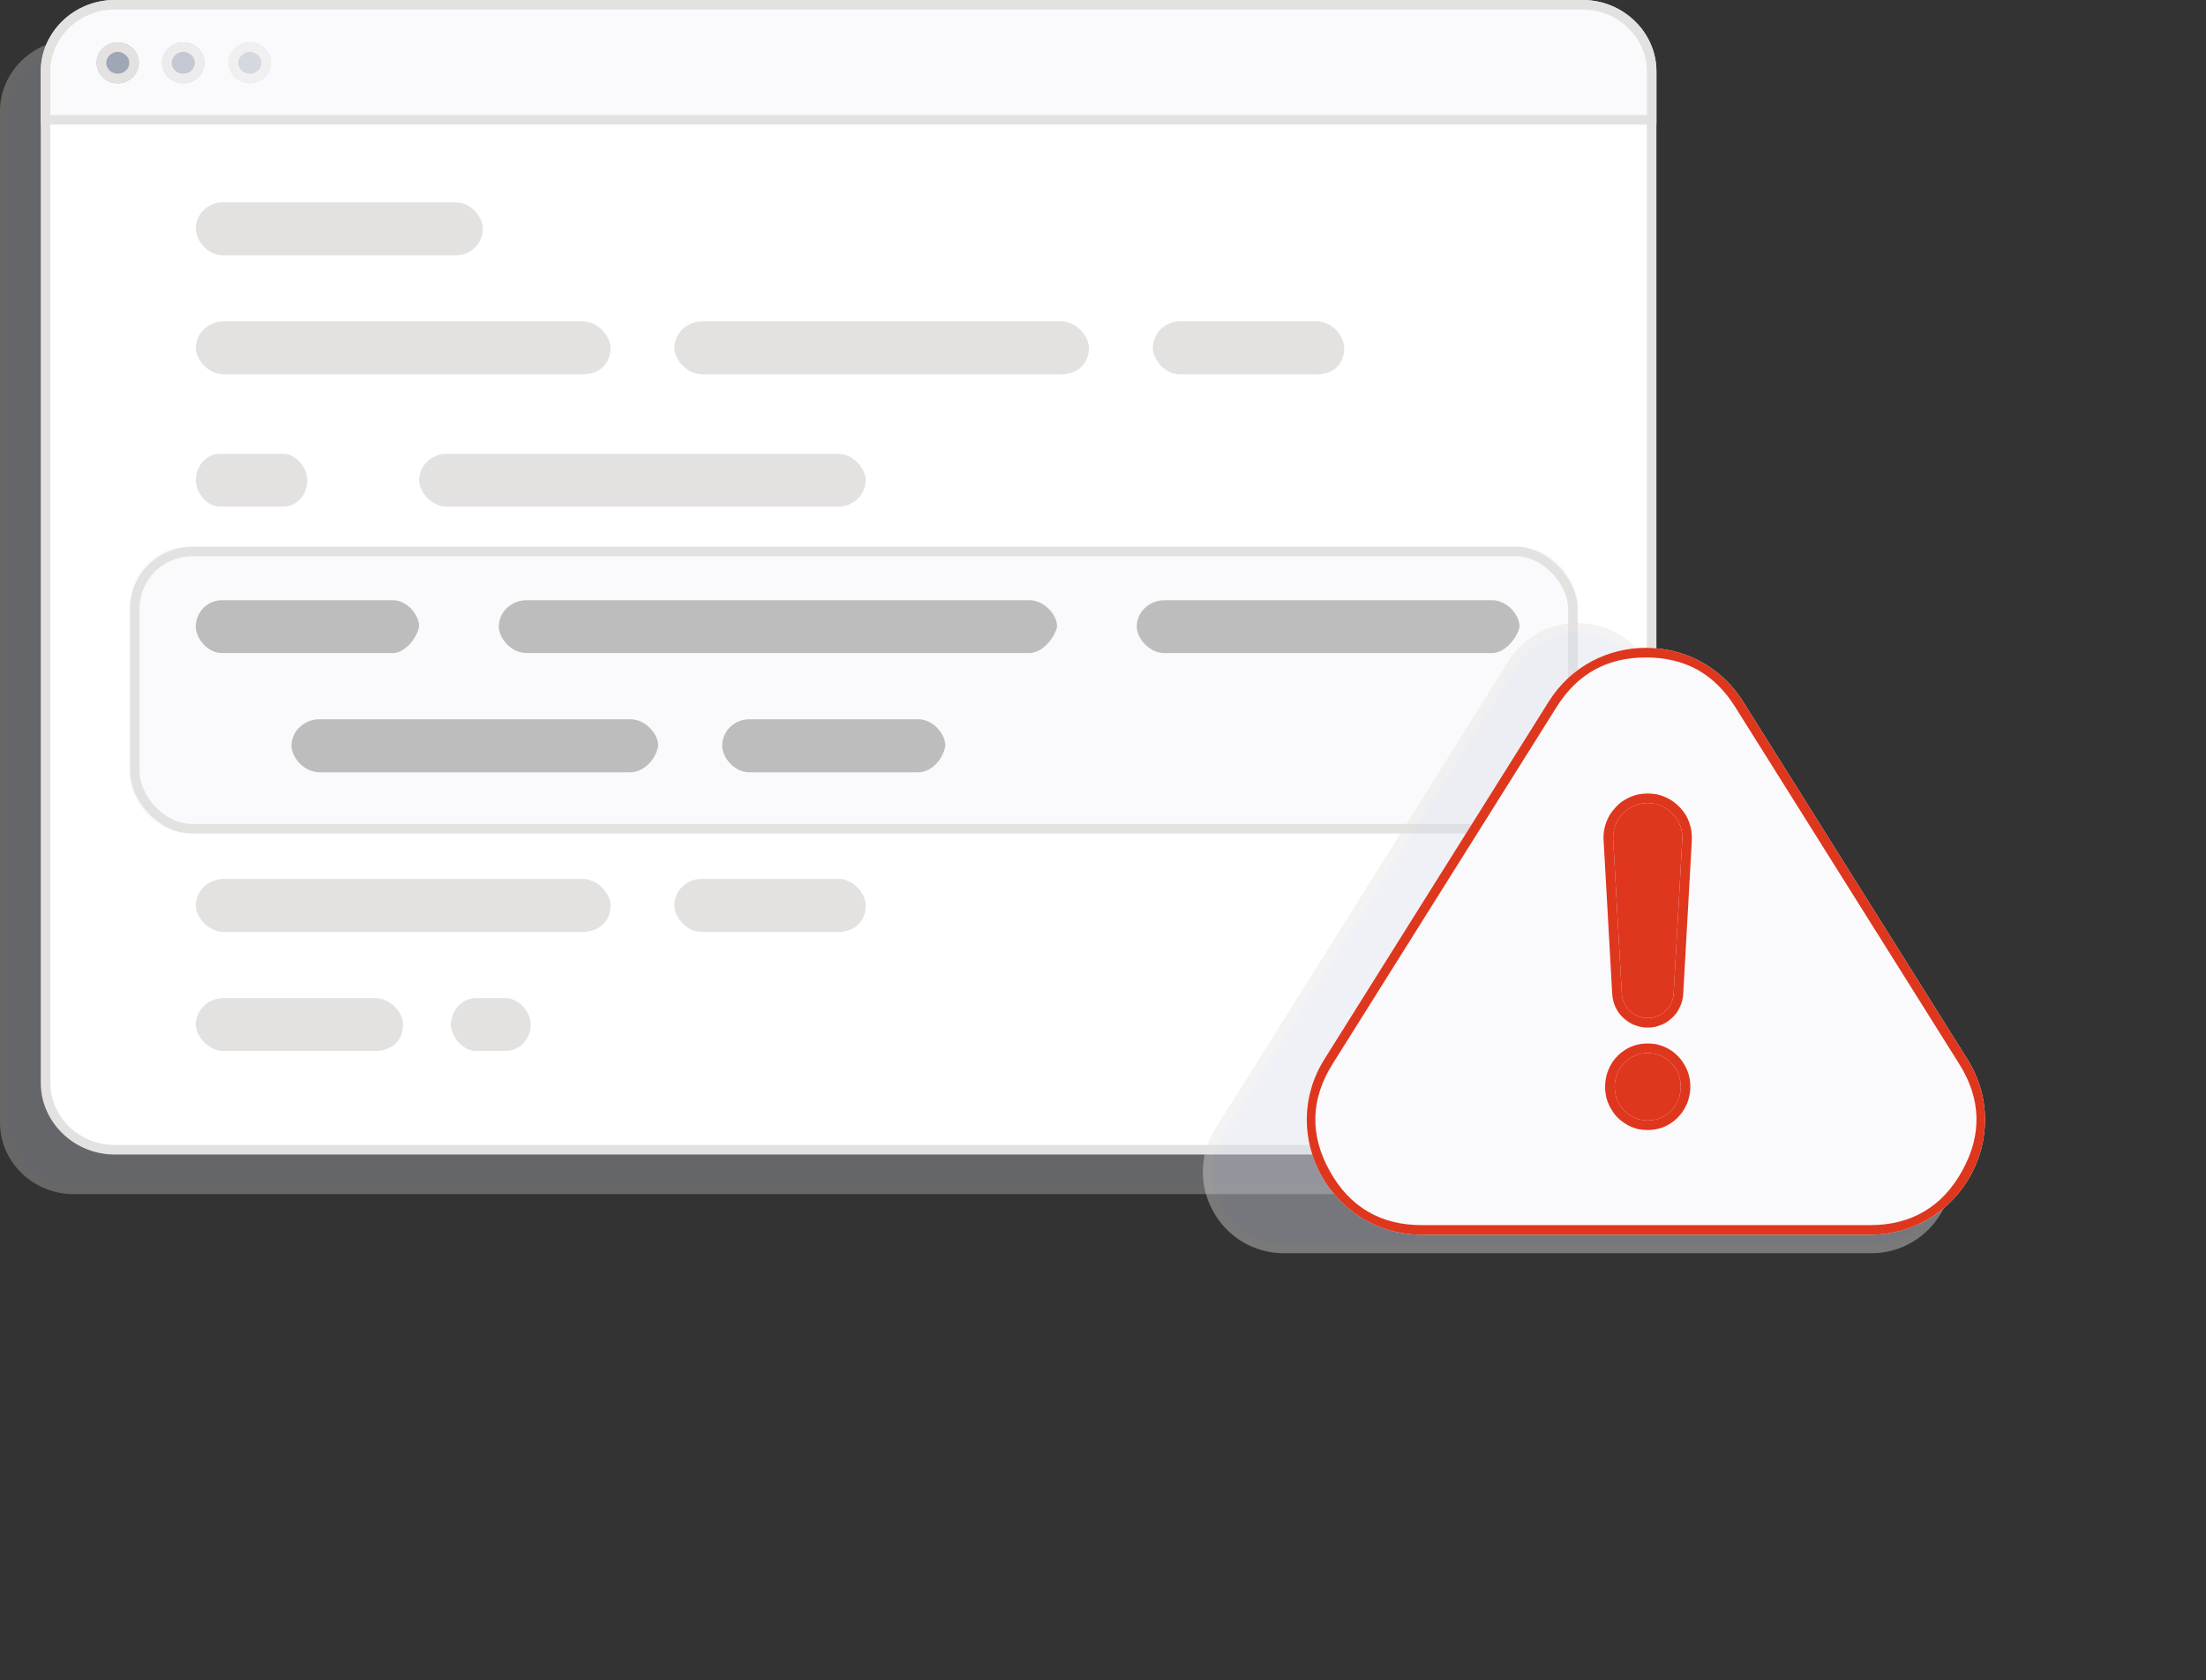 <svg width="115.252" height="87.789" viewBox="0 0 115.252 87.789" fill="none" xmlns="http://www.w3.org/2000/svg" xmlns:xlink="http://www.w3.org/1999/xlink">
	<rect x="0" y="0" width="115.252" height="87.789" fill="#333333" stroke="none"/>
	<desc>
			Created with Pixso.
	</desc>
	<defs/>
	<g opacity="0.3">
		<path id="Vector" d="M84.15 5.81L84.15 58.66C84.15 60.57 82.52 62.14 80.55 62.14L3.84 62.14C1.87 62.14 0.25 60.57 0.25 58.66L0.25 5.81C0.25 3.89 1.87 2.32 3.84 2.32L80.55 2.32C82.52 2.32 84.15 3.89 84.15 5.81Z" fill="#D6DCE8" fill-opacity="1" fill-rule="nonzero"/>
		<path id="Vector" d="M84.15 58.66C84.15 60.57 82.52 62.14 80.55 62.14L3.84 62.14C1.87 62.14 0.25 60.57 0.25 58.66L0.25 5.81C0.25 3.89 1.87 2.32 3.84 2.32L80.55 2.32C82.52 2.32 84.15 3.89 84.15 5.81L84.15 58.66Z" stroke="#E4E2E1" stroke-opacity="1" stroke-width="0.5"/>
	</g>
	<path id="Vector" d="M86.29 3.73L86.29 56.58C86.29 58.49 84.66 60.07 82.69 60.07L5.98 60.07C4.01 60.07 2.38 58.49 2.38 56.58L2.38 3.73C2.38 1.82 4.01 0.25 5.98 0.25L82.69 0.25C84.66 0.25 86.29 1.82 86.29 3.73Z" fill="#FFFFFF" fill-opacity="1" fill-rule="nonzero"/>
	<path id="Vector" d="M86.29 56.58C86.29 58.49 84.66 60.07 82.69 60.07L5.98 60.07C4.01 60.07 2.38 58.49 2.38 56.58L2.38 3.73C2.38 1.82 4.01 0.25 5.98 0.25L82.69 0.25C84.66 0.25 86.29 1.82 86.29 3.73L86.29 56.58Z" stroke="#E4E2E1" stroke-opacity="1" stroke-width="0.5"/>
	<rect id="Rectangle 3111" x="6.791" y="28.564" rx="3" width="75.636" height="14.984" fill="#FAFAFC" fill-opacity="1"/>
	<rect id="Rectangle 3111" x="7.041" y="28.814" rx="3" width="75.136" height="14.484" stroke="#E4E2E1" stroke-opacity="1" stroke-width="0.5"/>
	<path id="Vector" d="M86.29 3.73L86.29 6.26L2.38 6.26L2.38 3.73C2.38 1.82 4.01 0.25 5.98 0.25L82.69 0.25C84.66 0.25 86.29 1.82 86.29 3.73Z" fill="#FAFAFC" fill-opacity="1" fill-rule="nonzero"/>
	<path id="Vector" d="M86.29 6.26L2.38 6.26L2.38 3.73C2.38 1.82 4.01 0.25 5.98 0.25L82.69 0.25C84.66 0.25 86.29 1.82 86.29 3.73L86.29 6.26Z" stroke="#E4E2E1" stroke-opacity="1" stroke-width="0.5"/>
	<path id="Vector" d="M6.15 4.35C6.76 4.35 7.25 3.87 7.25 3.28C7.25 2.69 6.76 2.21 6.15 2.21C5.55 2.21 5.05 2.69 5.05 3.28C5.05 3.87 5.55 4.35 6.15 4.35Z" fill="#9FA6B6" fill-opacity="1" fill-rule="nonzero"/>
	<path id="Vector" d="M7.25 3.28C7.25 3.87 6.76 4.35 6.15 4.35C5.55 4.35 5.05 3.87 5.05 3.28C5.05 2.69 5.55 2.21 6.15 2.21C6.76 2.21 7.25 2.69 7.25 3.28ZM6.41 3.8Q6.29 3.85 6.15 3.85Q6.01 3.85 5.9 3.8Q5.8 3.76 5.72 3.68Q5.63 3.59 5.59 3.48Q5.55 3.39 5.55 3.28Q5.55 3.18 5.59 3.09Q5.63 2.98 5.72 2.89Q5.8 2.81 5.9 2.77Q6.01 2.71 6.15 2.71Q6.29 2.71 6.41 2.77Q6.5 2.81 6.58 2.89Q6.68 2.98 6.72 3.09Q6.75 3.18 6.75 3.28Q6.75 3.39 6.72 3.48Q6.68 3.59 6.58 3.68Q6.5 3.76 6.41 3.8Z" fill="#E4E2E1" fill-opacity="1" fill-rule="evenodd"/>
	<g opacity="0.6">
		<path id="Vector" d="M9.58 4.35C10.18 4.35 10.68 3.87 10.68 3.28C10.68 2.69 10.18 2.21 9.58 2.21C8.97 2.21 8.47 2.69 8.47 3.28C8.47 3.87 8.97 4.35 9.58 4.35Z" fill="#9FA6B6" fill-opacity="1" fill-rule="nonzero"/>
		<path id="Vector" d="M10.68 3.28C10.68 3.87 10.18 4.35 9.58 4.35C8.97 4.35 8.47 3.87 8.47 3.28C8.47 2.69 8.97 2.21 9.58 2.21C10.18 2.21 10.68 2.69 10.68 3.28ZM9.83 3.8Q9.71 3.85 9.58 3.85Q9.44 3.85 9.32 3.8Q9.22 3.76 9.14 3.68Q9.05 3.59 9.01 3.48Q8.97 3.39 8.97 3.28Q8.97 3.18 9.01 3.09Q9.05 2.98 9.14 2.89Q9.22 2.81 9.32 2.77Q9.44 2.71 9.58 2.71Q9.71 2.71 9.83 2.77Q9.93 2.81 10.01 2.89Q10.1 2.98 10.14 3.09Q10.18 3.18 10.18 3.28Q10.18 3.39 10.14 3.48Q10.1 3.59 10.01 3.68Q9.93 3.76 9.83 3.8Z" fill="#E4E2E1" fill-opacity="1" fill-rule="evenodd"/>
	</g>
	<g opacity="0.4">
		<path id="Vector" d="M13.06 4.35C13.66 4.35 14.16 3.87 14.16 3.28C14.16 2.69 13.66 2.21 13.06 2.21C12.45 2.21 11.95 2.69 11.95 3.28C11.95 3.87 12.45 4.35 13.06 4.35Z" fill="#9FA6B6" fill-opacity="1" fill-rule="nonzero"/>
		<path id="Vector" d="M14.16 3.28C14.16 3.87 13.66 4.35 13.06 4.35C12.45 4.35 11.95 3.87 11.95 3.28C11.95 2.69 12.45 2.21 13.06 2.21C13.66 2.21 14.16 2.69 14.16 3.28ZM13.31 3.8Q13.19 3.85 13.06 3.85Q12.92 3.85 12.8 3.8Q12.7 3.76 12.62 3.68Q12.53 3.59 12.49 3.48Q12.45 3.39 12.45 3.28Q12.45 3.18 12.49 3.09Q12.53 2.98 12.62 2.89Q12.7 2.81 12.8 2.77Q12.92 2.71 13.06 2.71Q13.19 2.71 13.31 2.77Q13.41 2.81 13.49 2.89Q13.58 2.98 13.62 3.09Q13.66 3.18 13.66 3.28Q13.66 3.39 13.62 3.48Q13.58 3.59 13.49 3.68Q13.41 3.76 13.31 3.8Z" fill="#E4E2E1" fill-opacity="1" fill-rule="evenodd"/>
	</g>
	<path id="path184_1_" d="M23.83 13.34L11.63 13.34C10.86 13.34 10.23 12.57 10.23 11.95C10.23 11.19 10.86 10.57 11.63 10.57L23.83 10.57C24.59 10.57 25.23 11.34 25.23 11.95C25.23 12.72 24.59 13.34 23.83 13.34Z" fill="#E4E2E1" fill-opacity="1" fill-rule="nonzero"/>
	<path id="path186_1_" d="M20.53 34.12L11.59 34.12C10.85 34.12 10.23 33.36 10.23 32.74C10.23 31.97 10.85 31.36 11.59 31.36L20.53 31.36C21.27 31.36 21.9 32.13 21.9 32.74C21.77 33.36 21.15 34.12 20.53 34.12Z" fill="#BDBDBD" fill-opacity="1" fill-rule="nonzero"/>
	<path id="path186_1_" d="M77.96 34.12L60.83 34.12C60.05 34.12 59.39 33.36 59.39 32.74C59.39 31.97 60.05 31.36 60.83 31.36L77.96 31.36C78.74 31.36 79.39 32.13 79.39 32.74C79.26 33.36 78.61 34.12 77.96 34.12Z" fill="#BDBDBD" fill-opacity="1" fill-rule="nonzero"/>
	<g opacity="0.4">
		<path id="Rectangle 3113" d="M79.03 34.67L63.71 59.1C62.04 61.77 63.95 65.23 67.1 65.23L97.75 65.23C100.89 65.23 102.81 61.77 101.14 59.1L85.81 34.67C84.24 32.18 80.6 32.18 79.03 34.67Z" fill="#D6DCE8" fill-opacity="1" fill-rule="nonzero"/>
		<path id="Rectangle 3113" d="M79.03 34.67C80.6 32.18 84.24 32.18 85.81 34.67L101.14 59.1C102.81 61.77 100.89 65.23 97.75 65.23L67.1 65.23C63.95 65.23 62.04 61.77 63.71 59.1L79.03 34.67Z" stroke="#E4E2E1" stroke-opacity="1" stroke-width="0.5"/>
	</g>
	<path id="Rectangle 3112" d="M80.91 36.66L69.2 55.33C66.69 59.32 69.57 64.51 74.28 64.51L97.7 64.51C102.42 64.51 105.29 59.32 102.78 55.33L91.07 36.66C88.72 32.91 83.26 32.91 80.91 36.66Z" fill="#FAFAFC" fill-opacity="1" fill-rule="nonzero"/>
	<path id="Rectangle 3112" d="M80.91 36.66L69.2 55.33C66.69 59.32 69.57 64.51 74.28 64.51L97.7 64.51C102.42 64.51 105.29 59.32 102.78 55.33L91.07 36.66C88.72 32.91 83.26 32.91 80.91 36.66ZM69.62 55.59L81.33 36.93Q82.14 35.64 83.31 34.99Q84.47 34.35 85.99 34.35Q87.51 34.35 88.68 34.99Q89.84 35.64 90.65 36.93L102.36 55.59Q103.22 56.96 103.26 58.36Q103.3 59.76 102.51 61.18Q101.73 62.59 100.52 63.3Q99.32 64.01 97.7 64.01L74.28 64.01Q72.66 64.01 71.46 63.3Q70.25 62.59 69.47 61.18Q68.68 59.76 68.72 58.36Q68.76 56.96 69.62 55.59Z" fill="#DF361E" fill-opacity="1" fill-rule="evenodd"/>
	<path id="!" d="M86.08 41.96C85.04 41.96 84.22 42.83 84.28 43.87L84.73 51.9C84.77 52.62 85.36 53.19 86.08 53.19L86.08 53.19C86.8 53.19 87.4 52.62 87.44 51.9L87.89 43.87C87.95 42.83 87.12 41.96 86.08 41.96L86.08 41.96ZM86.08 58.54C87.05 58.54 87.81 57.76 87.81 56.78C87.81 55.79 87.05 55.02 86.08 55.02C85.12 55.02 84.36 55.79 84.36 56.78C84.36 57.76 85.12 58.54 86.08 58.54Z" fill="#DF361E" fill-opacity="1" fill-rule="nonzero"/>
	<path id="!" d="M83.78 43.9L84.23 51.93Q84.24 52.12 84.29 52.31Q84.33 52.47 84.4 52.62Q84.47 52.77 84.57 52.91Q84.67 53.05 84.81 53.18Q84.94 53.3 85.09 53.4Q85.23 53.49 85.38 53.55Q85.54 53.61 85.7 53.65Q85.89 53.69 86.08 53.69Q86.28 53.69 86.47 53.65Q86.63 53.61 86.78 53.55Q86.94 53.49 87.08 53.4Q87.23 53.3 87.36 53.18Q87.49 53.05 87.6 52.91Q87.69 52.77 87.76 52.62Q87.84 52.47 87.88 52.31Q87.93 52.12 87.94 51.93L88.39 43.9Q88.4 43.63 88.36 43.37Q88.32 43.16 88.25 42.96Q88.17 42.75 88.06 42.56Q87.93 42.36 87.76 42.18Q87.59 42 87.39 41.86Q87.22 41.74 87.01 41.65Q86.81 41.56 86.6 41.51Q86.35 41.46 86.08 41.46Q85.82 41.46 85.57 41.51Q85.35 41.56 85.15 41.65Q84.95 41.74 84.77 41.86Q84.57 42 84.41 42.18Q84.24 42.36 84.11 42.56Q84 42.75 83.92 42.96Q83.84 43.16 83.81 43.37Q83.76 43.63 83.78 43.9ZM86.08 41.96C85.04 41.96 84.22 42.83 84.28 43.87L84.73 51.9C84.77 52.62 85.36 53.19 86.08 53.19C86.8 53.19 87.4 52.62 87.44 51.9L87.89 43.87C87.95 42.83 87.12 41.96 86.08 41.96ZM88.24 57.34Q88.31 57.06 88.31 56.78Q88.31 56.48 88.24 56.19Q88.2 56.04 88.14 55.9Q88.04 55.67 87.91 55.48Q87.8 55.32 87.66 55.18Q87.51 55.02 87.32 54.89Q87.15 54.78 86.95 54.69Q86.79 54.63 86.63 54.58Q86.36 54.52 86.08 54.52Q85.81 54.52 85.55 54.58Q85.38 54.62 85.21 54.69Q85.02 54.77 84.85 54.89Q84.66 55.01 84.5 55.18Q84.36 55.32 84.25 55.48Q84.12 55.67 84.03 55.9Q83.97 56.04 83.93 56.2Q83.86 56.48 83.86 56.78Q83.86 57.06 83.92 57.33Q83.96 57.5 84.03 57.66Q84.12 57.88 84.26 58.08Q84.36 58.24 84.5 58.38Q84.67 58.55 84.87 58.68Q85.03 58.79 85.21 58.87Q85.38 58.94 85.57 58.99Q85.82 59.04 86.08 59.04Q86.35 59.04 86.61 58.98Q86.79 58.94 86.95 58.87Q87.14 58.79 87.31 58.67Q87.5 58.55 87.66 58.38Q87.8 58.24 87.91 58.08Q88.04 57.88 88.14 57.66Q88.2 57.5 88.24 57.34ZM86.08 58.54C87.05 58.54 87.81 57.76 87.81 56.78C87.81 55.79 87.05 55.02 86.08 55.02C85.12 55.02 84.36 55.79 84.36 56.78C84.36 57.76 85.12 58.54 86.08 58.54Z" fill="#DF361E" fill-opacity="1" fill-rule="evenodd"/>
	<path id="path186_1_" d="M53.78 34.12L27.51 34.12C26.72 34.12 26.06 33.36 26.06 32.74C26.06 31.97 26.72 31.36 27.51 31.36L53.78 31.36C54.57 31.36 55.23 32.13 55.23 32.74C55.09 33.36 54.44 34.12 53.78 34.12Z" fill="#BDBDBD" fill-opacity="1" fill-rule="nonzero"/>
	<path id="path188_1_" d="M32.93 40.35L16.69 40.35C15.89 40.35 15.23 39.58 15.23 38.96C15.23 38.2 15.89 37.58 16.69 37.58L32.93 37.58C33.73 37.58 34.39 38.35 34.39 38.96C34.26 39.73 33.59 40.35 32.93 40.35Z" fill="#BDBDBD" fill-opacity="1" fill-rule="nonzero"/>
	<path id="path188_1_" d="M47.98 40.35L39.14 40.35C38.37 40.35 37.73 39.58 37.73 38.96C37.73 38.2 38.37 37.58 39.14 37.58L47.98 37.58C48.75 37.58 49.39 38.35 49.39 38.96C49.26 39.73 48.62 40.35 47.98 40.35Z" fill="#BDBDBD" fill-opacity="1" fill-rule="nonzero"/>
	<path id="path192_1_" d="M30.43 48.69L11.69 48.69C10.89 48.69 10.23 47.92 10.23 47.31C10.23 46.54 10.89 45.92 11.69 45.92L30.43 45.92C31.23 45.92 31.9 46.69 31.9 47.31C31.9 48.07 31.36 48.69 30.43 48.69Z" fill="#E4E2E1" fill-opacity="1" fill-rule="nonzero"/>
	<path id="path192_1_" d="M43.82 48.69L36.64 48.69C35.87 48.69 35.23 47.92 35.23 47.31C35.23 46.54 35.87 45.92 36.64 45.92L43.82 45.92C44.59 45.92 45.23 46.69 45.23 47.31C45.23 48.07 44.72 48.69 43.82 48.69Z" fill="#E4E2E1" fill-opacity="1" fill-rule="nonzero"/>
	<path id="path194_1_" d="M19.61 54.91L11.68 54.91C10.89 54.91 10.23 54.14 10.23 53.53C10.23 52.76 10.89 52.15 11.68 52.15L19.61 52.15C20.4 52.15 21.06 52.91 21.06 53.53C21.06 54.3 20.53 54.91 19.61 54.91Z" fill="#E4E2E1" fill-opacity="1" fill-rule="nonzero"/>
	<path id="path196_1_" d="M26.42 54.91L24.87 54.91C24.16 54.91 23.56 54.14 23.56 53.53C23.56 52.76 24.16 52.15 24.87 52.15L26.42 52.15C27.13 52.15 27.73 52.91 27.73 53.53C27.73 54.3 27.13 54.91 26.42 54.91Z" fill="#E4E2E1" fill-opacity="1" fill-rule="nonzero"/>
	<path id="path198_1_" d="M14.8 26.47L11.49 26.47C10.8 26.47 10.23 25.71 10.23 25.09C10.23 24.32 10.8 23.71 11.49 23.71L14.8 23.71C15.49 23.71 16.06 24.48 16.06 25.09C16.06 25.86 15.49 26.47 14.8 26.47Z" fill="#E4E2E1" fill-opacity="1" fill-rule="nonzero"/>
	<path id="path198_1_" d="M43.79 26.47L23.33 26.47C22.55 26.47 21.9 25.71 21.9 25.09C21.9 24.32 22.55 23.71 23.33 23.71L43.79 23.71C44.57 23.71 45.23 24.48 45.23 25.09C45.23 25.86 44.57 26.47 43.79 26.47Z" fill="#E4E2E1" fill-opacity="1" fill-rule="nonzero"/>
	<path id="path200_1_" d="M30.43 19.56L11.69 19.56C10.89 19.56 10.23 18.79 10.23 18.18C10.23 17.41 10.89 16.79 11.69 16.79L30.43 16.79C31.23 16.79 31.9 17.56 31.9 18.18C31.9 18.95 31.36 19.56 30.43 19.56Z" fill="#E4E2E1" fill-opacity="1" fill-rule="nonzero"/>
	<path id="path200_1_" d="M55.43 19.56L36.69 19.56C35.89 19.56 35.23 18.79 35.23 18.18C35.23 17.41 35.89 16.79 36.69 16.79L55.43 16.79C56.23 16.79 56.89 17.56 56.89 18.18C56.89 18.95 56.36 19.56 55.43 19.56Z" fill="#E4E2E1" fill-opacity="1" fill-rule="nonzero"/>
	<path id="path200_1_" d="M68.82 19.56L61.64 19.56C60.87 19.56 60.23 18.79 60.23 18.18C60.23 17.41 60.87 16.79 61.64 16.79L68.82 16.79C69.59 16.79 70.23 17.56 70.23 18.18C70.23 18.95 69.72 19.56 68.82 19.56Z" fill="#E4E2E1" fill-opacity="1" fill-rule="nonzero"/>
</svg>
